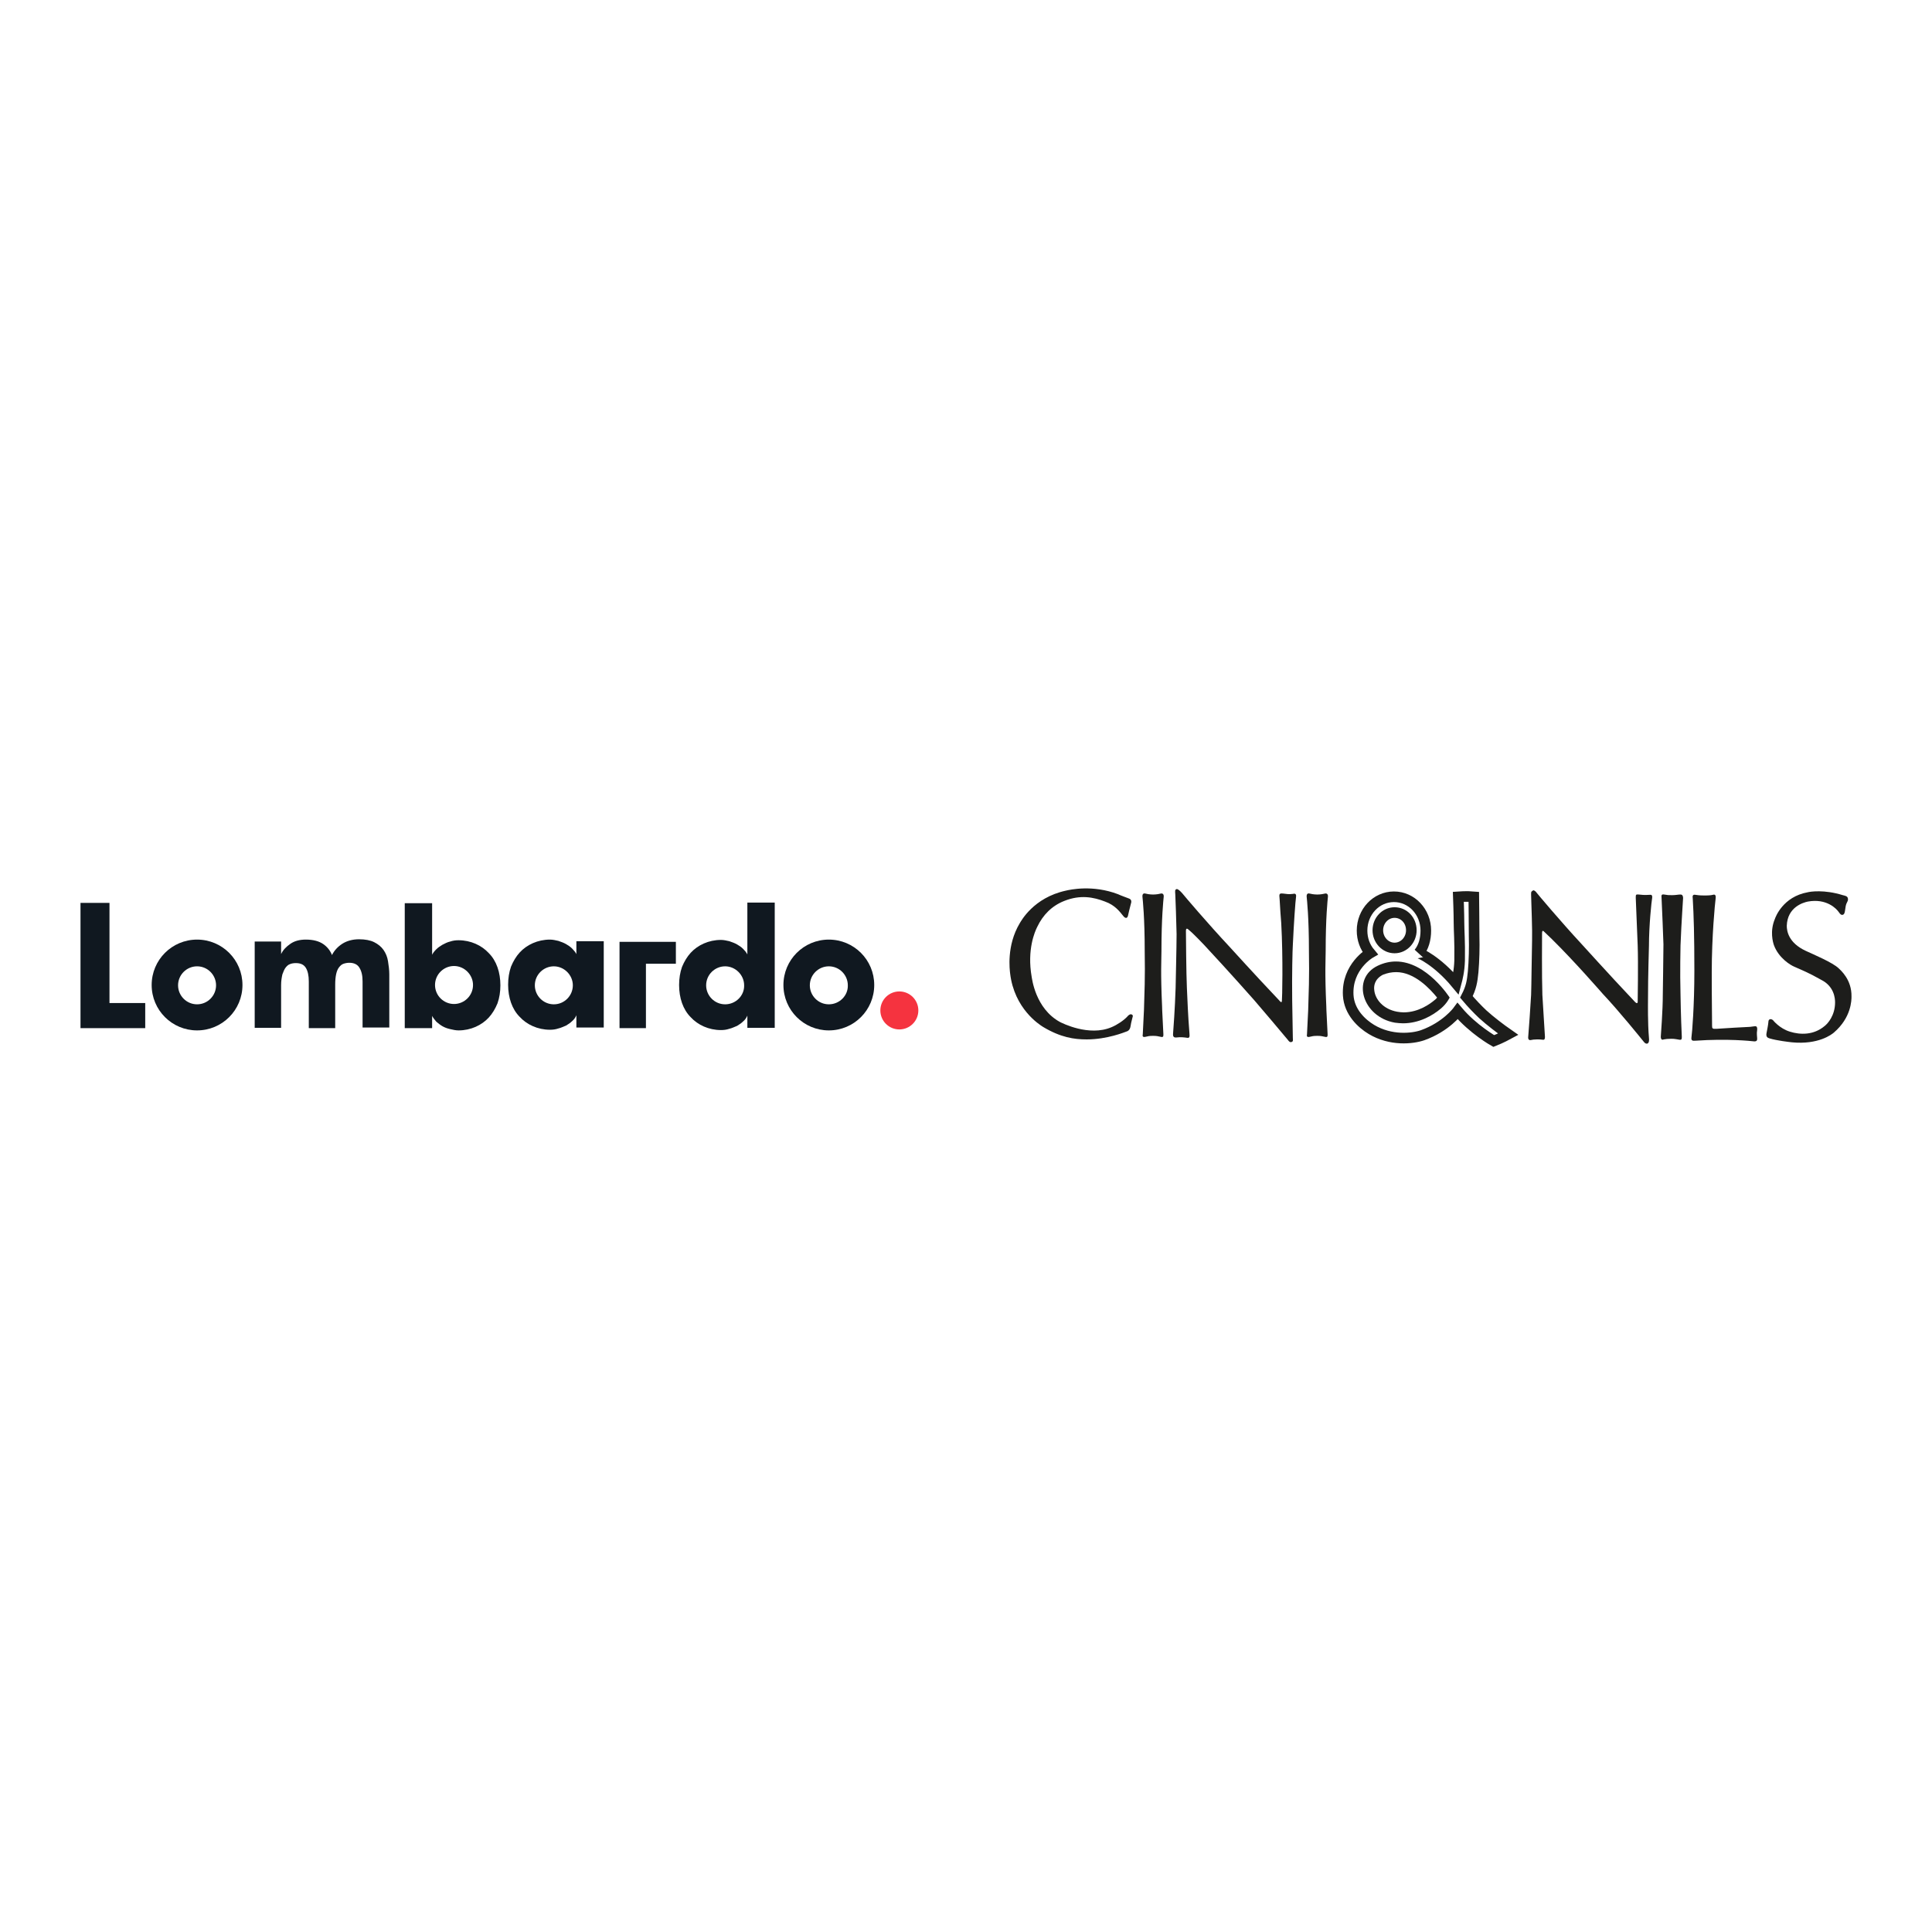 <?xml version="1.0" encoding="UTF-8"?>
<svg xmlns="http://www.w3.org/2000/svg" xmlns:xlink="http://www.w3.org/1999/xlink" version="1.1" id="Ebene_1" x="0px" y="0px" width="600px" height="600px" viewBox="0 0 600 600" xml:space="preserve">
<g>
	<g>
		<g>
			<g>
				<path fill="#101820" d="M257.4,291.8c-7.8,0-14.1,6.3-14.1,14.1c0,7.8,6.3,14.1,14.1,14.1c7.8,0,14.1-6.3,14.1-14.1      C271.5,298.1,265.2,291.8,257.4,291.8z M257.4,311.9c-3.3,0-5.9-2.7-5.9-5.9c0-3.3,2.7-5.9,5.9-5.9c3.3,0,5.9,2.7,5.9,5.9      C263.4,309.2,260.7,311.9,257.4,311.9z"></path>
			</g>
			<g>
				<path fill="#101820" d="M61.2,291.8c-7.8,0-14.1,6.3-14.1,14.1c0,7.8,6.3,14.1,14.1,14.1s14.1-6.3,14.1-14.1      C75.3,298.1,69,291.8,61.2,291.8z M61.2,311.9c-3.3,0-5.9-2.7-5.9-5.9c0-3.3,2.7-5.9,5.9-5.9c3.3,0,5.9,2.7,5.9,5.9      C67.1,309.2,64.5,311.9,61.2,311.9z"></path>
			</g>
			<g>
				<circle fill="#F5333F" cx="279.3" cy="313.8" r="5.9"></circle>
			</g>
			<g>
				<path fill="#101820" d="M45.1,311.5v7.8H25v-38.9h9v31.1H45.1z"></path>
			</g>
			<g>
				<path fill="#101820" d="M112.6,319.3v-14.5c0-1.8-0.3-3.2-1-4.3c-0.6-1-1.7-1.5-3.1-1.5c-0.6,0-1.2,0.1-1.8,0.3      c-0.6,0.2-1,0.6-1.4,1.1c-0.4,0.5-0.7,1.2-0.9,2.1c-0.2,0.9-0.3,2-0.3,3.3v13.5h-8.2v-14.5c0-1.8-0.3-3.2-0.9-4.2      c-0.6-1-1.6-1.5-3.1-1.5c-0.7,0-1.3,0.1-1.8,0.3c-0.6,0.2-1,0.6-1.4,1.1c-0.4,0.5-0.7,1.3-1,2.1c-0.2,0.9-0.4,2-0.4,3.3v13.3      h-8.2v-26.8h8.2v3.9c0.6-1.3,1.6-2.3,2.9-3.2c1.3-0.9,2.9-1.3,4.8-1.3c2.3,0,4.1,0.5,5.4,1.4c1.3,0.9,2.2,2.1,2.7,3.4      c0.7-1.4,1.8-2.6,3.2-3.5c1.4-0.9,3.2-1.4,5.2-1.4c1.9,0,3.5,0.3,4.7,0.9c1.2,0.6,2.2,1.4,2.9,2.4c0.7,1,1.2,2.2,1.4,3.5      c0.2,1.3,0.4,2.7,0.4,4.1v16.5H112.6z"></path>
			</g>
			<g>
				<path fill="#101820" d="M209.9,292.5v6.8h-9.3v20h-8.2v-26.8H209.9z"></path>
			</g>
			<g>
				<path fill="#101820" d="M232.1,280.4v16c-0.3-0.6-0.8-1.2-1.3-1.7c-0.6-0.6-1.2-1-1.9-1.4c-0.7-0.4-1.5-0.7-2.4-1      c-0.9-0.2-1.7-0.4-2.6-0.4c-1.9,0-3.7,0.4-5.3,1.1c-1.6,0.7-3,1.7-4.1,2.9c-1.1,1.2-2,2.7-2.7,4.4c-0.6,1.7-0.9,3.6-0.9,5.6      c0,2,0.3,3.9,0.9,5.6c0.6,1.7,1.5,3.2,2.7,4.4c1.1,1.2,2.5,2.2,4.1,2.9c1.6,0.7,3.4,1.1,5.3,1.1c0.9,0,1.7-0.1,2.6-0.4      c0.9-0.2,1.6-0.6,2.4-0.9c0.7-0.4,1.4-0.9,1.9-1.4c0.6-0.5,1-1.1,1.3-1.8v3.8h8.5v-38.9H232.1z M225.2,311.9      c-3.3,0-5.9-2.7-5.9-5.9c0-3.3,2.7-5.9,5.9-5.9s5.9,2.7,5.9,5.9C231.2,309.2,228.5,311.9,225.2,311.9z"></path>
			</g>
			<g>
				<path fill="#101820" d="M125.7,280.4v38.9h8.5v-3.8c0.3,0.6,0.8,1.2,1.3,1.8c0.6,0.5,1.2,1,1.9,1.4c0.7,0.4,1.5,0.7,2.4,0.9      c0.9,0.2,1.7,0.4,2.6,0.4c1.9,0,3.7-0.4,5.3-1.1c1.6-0.7,3-1.7,4.1-2.9c1.1-1.2,2-2.7,2.7-4.4c0.6-1.7,0.9-3.6,0.9-5.6      c0-2-0.3-3.9-0.9-5.6c-0.6-1.7-1.5-3.2-2.7-4.4c-1.1-1.2-2.5-2.2-4.1-2.9c-1.6-0.7-3.4-1.1-5.3-1.1c-0.9,0-1.7,0.1-2.6,0.4      c-0.9,0.2-1.6,0.6-2.4,1c-0.7,0.4-1.4,0.9-1.9,1.4c-0.6,0.6-1,1.1-1.3,1.7v-16H125.7z M135.1,305.9c0-3.3,2.7-5.9,5.9-5.9      s5.9,2.7,5.9,5.9c0,3.3-2.7,5.9-5.9,5.9S135.1,309.2,135.1,305.9z"></path>
			</g>
			<g>
				<path fill="#101820" d="M179,292.5v3.8c-0.3-0.6-0.8-1.2-1.3-1.7c-0.6-0.6-1.2-1-1.9-1.4c-0.7-0.4-1.5-0.7-2.4-1      c-0.9-0.2-1.7-0.4-2.6-0.4c-1.9,0-3.7,0.4-5.3,1.1c-1.6,0.7-3,1.7-4.1,2.9c-1.1,1.2-2,2.7-2.7,4.4c-0.6,1.7-0.9,3.6-0.9,5.6      c0,2,0.3,3.9,0.9,5.6c0.6,1.7,1.5,3.2,2.7,4.4c1.1,1.2,2.5,2.2,4.1,2.9c1.6,0.7,3.4,1.1,5.3,1.1c0.9,0,1.7-0.1,2.6-0.4      c0.9-0.2,1.6-0.6,2.4-0.9c0.7-0.4,1.4-0.9,1.9-1.4c0.6-0.5,1-1.1,1.3-1.8v3.8h8.5v-26.8H179z M172,311.9c-3.3,0-5.9-2.7-5.9-5.9      c0-3.3,2.7-5.9,5.9-5.9s5.9,2.7,5.9,5.9C177.9,309.2,175.3,311.9,172,311.9z"></path>
			</g>
		</g>
	</g>
	<g>
		<path fill="#1D1D1B" d="M350.5,279c0.2,0.1,1.2,0.3,0.7,1.7c-0.4,1.4-0.7,2.9-0.9,3.7c-0.2,0.8-0.8,1-1.6-0.1    c-0.9-1.1-2.4-3.2-5.5-4.3c-3.6-1.4-7.7-2.2-12.7-0.2c-3.8,1.5-6.6,4.3-8.4,8.1c-0.7,1.4-3.2,7-1.7,15.5c0.1,0.4,1.1,9.8,8.8,14    c0.6,0.3,9,4.6,16,1.6c1.7-0.7,3.8-2.1,4.9-3.3c0,0,0.3-0.4,0.7-0.6c0.5-0.3,1.1,0.1,1,0.5c-0.1,0.6-0.5,1.7-0.7,3.1    c-0.2,1.4-1.1,1.6-1.4,1.7c-0.3,0.1-5.8,2.4-12.2,2.4c-3.9,0-8.1-0.6-13.6-3.9c-1.1-0.7-8.9-5.6-10.2-16.6c-0.1-1-1.2-8.6,3-15.6    c0.4-0.6,4.2-7.9,14.3-10.1c1.3-0.3,8.3-1.9,16.2,1.1C348,278.1,350.3,278.9,350.5,279L350.5,279z"></path>
	</g>
	<g>
		<path fill="#1D1D1B" d="M358.2,277.8c0.9,0,2-0.2,2.3-0.3c0.3-0.1,1,0,0.9,1c-0.1,1.1-0.7,6.4-0.7,16.9c0,2.7-0.3,6.3,0.2,17.2    c0,1.2,0.2,4,0.4,8.6c0,0.6,0,1-0.8,0.8c-0.9-0.2-1.4-0.3-2.2-0.3c-0.1,0-0.1,0-0.2,0c-0.1,0-0.1,0-0.2,0c-0.9,0-1.4,0.1-2.2,0.3    c-0.9,0.2-0.9-0.3-0.8-0.8c0.2-4.7,0.4-7.4,0.4-8.6c0.4-10.9,0.2-14.5,0.2-17.2c0-10.5-0.6-15.8-0.7-16.9c-0.1-1.1,0.6-1.1,0.9-1    c0.3,0.1,1.4,0.3,2.3,0.3c0.1,0,0.1,0,0.2,0C358.1,277.9,358.2,277.8,358.2,277.8L358.2,277.8z"></path>
	</g>
	<g>
		<path fill="#1D1D1B" d="M367.4,277.7c0.3,0.4,7.5,8.9,14.6,16.5c0.4,0.4,7.3,8.1,15.1,16.3c0.3,0.3,0.9,1.2,1,0.4    c0.1-0.7,0.4-13.3-0.2-24.2c-0.1-0.9-0.4-5.5-0.5-7.4c-0.2-1.8-0.1-1.9,1.1-1.8c1.2,0.1,1.5,0.3,3.1,0.1c0,0,1.1-0.4,0.9,0.9    c-0.2,1.3-0.7,8.4-1,15c-0.1,1.3-0.3,9.2-0.2,17.2c0,0.6,0.1,6,0.2,11.6c0,0.7,0.2,1.1-0.4,1.3c-0.5,0.2-0.9-0.3-1.1-0.6    c-0.2-0.3-9.7-11.5-10.5-12.4c-0.8-0.9-7.5-8.5-15.6-17.2c-0.3-0.3-3.2-3.4-4.8-4.7c-0.3-0.3-0.8-0.6-0.8,0.4    c0,1,0.1,13.6,0.3,17.7c0.2,4.1,0.3,8,0.8,14.2c0.1,1,0,1.4-0.7,1.3c-0.7-0.1-1.9-0.3-3.4-0.1c-0.3,0-1.1,0.1-1-1.1    c0.1-1.2,0.6-8,0.8-14.3c0-0.8,0.3-12.9,0.3-16.7c-0.1-3.8-0.3-10.9-0.4-12.3c-0.1-1.3-0.1-1.5,0.4-1.7    C365.9,276,367.1,277.3,367.4,277.7L367.4,277.7z"></path>
	</g>
	<g>
		<path fill="#1D1D1B" d="M409.2,277.8c0.9,0,2-0.2,2.3-0.3c0.3-0.1,1,0,0.9,1c-0.1,1.1-0.7,6.4-0.7,16.9c0,2.7-0.3,6.3,0.2,17.2    c0,1.2,0.2,4,0.4,8.6c0,0.6,0,1-0.8,0.8c-0.9-0.2-1.4-0.3-2.2-0.3c-0.1,0-0.1,0-0.2,0c-0.1,0-0.1,0-0.2,0c-0.9,0-1.4,0.1-2.2,0.3    c-0.9,0.2-0.9-0.3-0.8-0.8c0.2-4.7,0.4-7.4,0.4-8.6c0.4-10.9,0.2-14.5,0.2-17.2c0-10.5-0.6-15.8-0.7-16.9c-0.1-1.1,0.6-1.1,0.9-1    c0.3,0.1,1.4,0.3,2.3,0.3c0.1,0,0.1,0,0.2,0C409.1,277.9,409.2,277.8,409.2,277.8L409.2,277.8z"></path>
	</g>
	<g>
		<path fill="#1D1D1B" d="M529.4,278.1c1.5,0,2.1-0.1,2.5-0.2c0.4-0.1,1.1-0.3,0.9,1.2c-0.2,1.5-1.2,11.7-1.2,22.8    c0,3.1,0,7.9,0.1,16.7c0,0.8,0.1,1,1.5,0.9c1.4-0.1,9.5-0.6,10.3-0.6c0.9-0.1,1.3-0.2,1.6-0.2c0.3,0,0.7,0.1,0.6,1.2    c-0.2,1.1,0,2.1,0,2.5c0,0.4,0.1,1.1-1,1c-1-0.1-8.1-0.9-18.2-0.2c-0.6,0-1.4,0.2-1.2-1.1c0.2-1.3,0.9-9.7,0.9-20.6    c0-10.9-0.2-17.4-0.5-22.4c-0.1-0.8-0.1-1.4,0.9-1.2C527.8,278.1,528.7,278.1,529.4,278.1L529.4,278.1z"></path>
	</g>
	<g>
		<path fill="#1D1D1B" d="M477.1,277.1c0.2,0.3,7.6,9.1,14,16c0.5,0.5,8,8.9,16.7,18.1c0.4,0.4,0.8,0.5,0.8-0.1    c0-0.6,0.2-11.7,0-17.5c-0.2-5.8-0.6-13.9-0.6-14.8c0-0.9,0-1.1,0.9-1c0.9,0.1,1.7,0.2,3.3,0.1c0.4,0,1-0.2,0.9,0.9    c-0.2,1.1-1,8.6-1,14.9c0,1.4-0.3,8.2-0.3,17.3c0,0.4-0.1,6.9,0.3,11.3c0.1,0.9,0,1.6-0.5,1.8c-0.6,0.1-0.9-0.3-1.3-0.8    c-0.4-0.5-7.4-9.2-12.5-14.6c-0.9-1-8.7-10-15.9-17.1c-0.4-0.4-2-1.9-2.3-2.2c-0.3-0.3-0.7-0.7-0.7,0.5c0,1.2-0.1,13.1,0.1,19.1    c0.1,2.4,0.8,12.3,0.8,13c0,0.6-0.1,1-0.7,0.9c-0.7-0.1-1.1-0.1-1.8-0.1c-0.8,0-1.5,0.1-1.9,0.2c-0.4,0.1-0.9-0.1-0.8-1    c0.1-0.9,0.8-10.8,0.9-13c0.1-2.2,0.2-13.6,0.3-16.9c0.1-3.3-0.2-10.4-0.3-14.2c0-0.9,0-1,0.4-1.2    C476.2,276.2,476.9,276.8,477.1,277.1L477.1,277.1z"></path>
	</g>
	<g>
		<path fill="#1D1D1B" d="M516,278.6c0-0.2-0.2-1,0.8-0.8c1.1,0.2,1.4,0.2,2.5,0.2s1.9-0.2,2.6-0.2c0.6,0,0.8,0.5,0.8,1.1    c0,0.6-0.5,6.9-0.8,14.7c0,0.5-0.2,8.2,0,15.3c0,0.6,0.1,6.7,0.4,13.1c0,0.6,0,1-0.7,0.9c-0.7-0.1-1.5-0.3-2.5-0.3    c-1,0-2,0.1-2.4,0.2c0,0-0.6,0.3-0.8-0.2c-0.2-0.4-0.1-0.8-0.1-1c0-0.3,0.6-7.6,0.6-12.8c0-0.8,0.2-12.5,0.2-15.5    C516.5,290.2,516.2,282.8,516,278.6L516,278.6z"></path>
	</g>
	<g>
		<path fill="#1D1D1B" d="M573.2,281.4c-0.2,1-0.2,2.3-0.7,2.6c-0.5,0.3-0.9,0.1-1.5-0.8s-3.7-4.3-9.6-3.2c-1.4,0.3-6.3,1.7-6.5,7.5    c0,1.6,0.5,5.3,5.9,7.8c2.6,1.2,8.3,3.6,10.2,5.4c0.6,0.6,4.1,3.5,4,8.8c0,1,0,6.5-5.5,11.2c-0.6,0.5-4.7,3.8-13,3    c-0.9-0.1-4.5-0.5-6.9-1.2c-0.6-0.2-1.2-0.4-1-1.6c0.2-1.1,0.5-2.4,0.6-3.6c0-0.7,0.6-1.1,1.4-0.5c0,0,2,2.6,5.3,3.6    c3.2,1,7.4,1.1,10.8-1.8c0.9-0.7,3.2-3.2,3.2-7.3c0-1.3-0.3-5-4.3-7c-2.1-1.1-2.6-1.6-8.4-4.1c-1-0.4-4.8-2.6-6.3-6.7    c-0.3-0.9-1.3-4.3,0.3-8.1c0.2-0.6,2.5-6.9,10.2-8.3c0.8-0.2,5.1-0.9,10.9,0.9c0.8,0.2,1.5,0.3,1.6,1.1    C574,280,573.5,280,573.2,281.4L573.2,281.4z"></path>
	</g>
	<g>
		<path fill="none" stroke="#1D1D1B" stroke-width="3.292" stroke-miterlimit="3.864" d="M427.9,288.9c0-3,2.3-5.5,5.2-5.5    s5.2,2.4,5.2,5.5c0,3-2.3,5.5-5.2,5.5S427.9,291.9,427.9,288.9L427.9,288.9z"></path>
	</g>
	<g>
		<path fill="#1D1D1B" d="M433.6,301.9L433.6,301.9c5.7,0,10.5,5.2,12.7,7.9c-0.2,0.3-0.5,0.6-0.8,0.8c-1.3,1.1-4.9,3.8-9.6,3.8    c-0.7,0-1.3-0.1-2-0.2c-4.4-0.8-6.8-3.9-7.1-6.6c-0.2-1.3,0-3.5,2.7-4.9C430.8,302.2,432.1,301.9,433.6,301.9 M433.5,298.6    c-1.8,0-3.7,0.4-5.6,1.3c-8.3,3.9-4.9,15.9,5.3,17.7c0.9,0.1,1.7,0.2,2.5,0.2c4.9,0,9.1-2.3,11.8-4.6c1.9-1.6,2.7-3.4,2.7-3.4    S443.1,298.6,433.5,298.6L433.5,298.6z"></path>
	</g>
	<g>
		<path fill="none" stroke="#1D1D1B" stroke-width="3.292" stroke-miterlimit="3.864" d="M452.2,305.4c0.4-1.5,1-3.8,1.1-7.1    c0.1-6.2-0.2-9.1-0.2-11.8c0-2.7-0.2-8-0.2-8s2.6-0.2,4.8,0c0,0,0.1,9,0.1,12.3c0.1,3.3,0,7.6-0.3,11c-0.3,3-0.6,4.9-2.1,7.8    c1.5,1.8,3.5,3.9,5.1,5.4c2.3,2.1,5.6,4.6,7.9,6.2c0,0-2.2,1.2-4.5,2.1c0,0-6.4-3.6-11.2-9.3c0,0-3.6,4.9-10.9,7.5    c-3.2,1.1-9.9,1.8-15.9-1.8c-3-1.8-6.9-5.4-7.2-10.6c-0.5-8.9,6.8-13.1,6.8-13.1c-1.6-1.9-2.5-4.3-2.5-7c0-5.8,4.4-10.5,9.9-10.5    s9.9,4.7,9.9,10.5c0,2.7-0.7,5.2-2.2,7C440.7,295.9,446.3,298.3,452.2,305.4L452.2,305.4z"></path>
	</g>
</g>
</svg>
